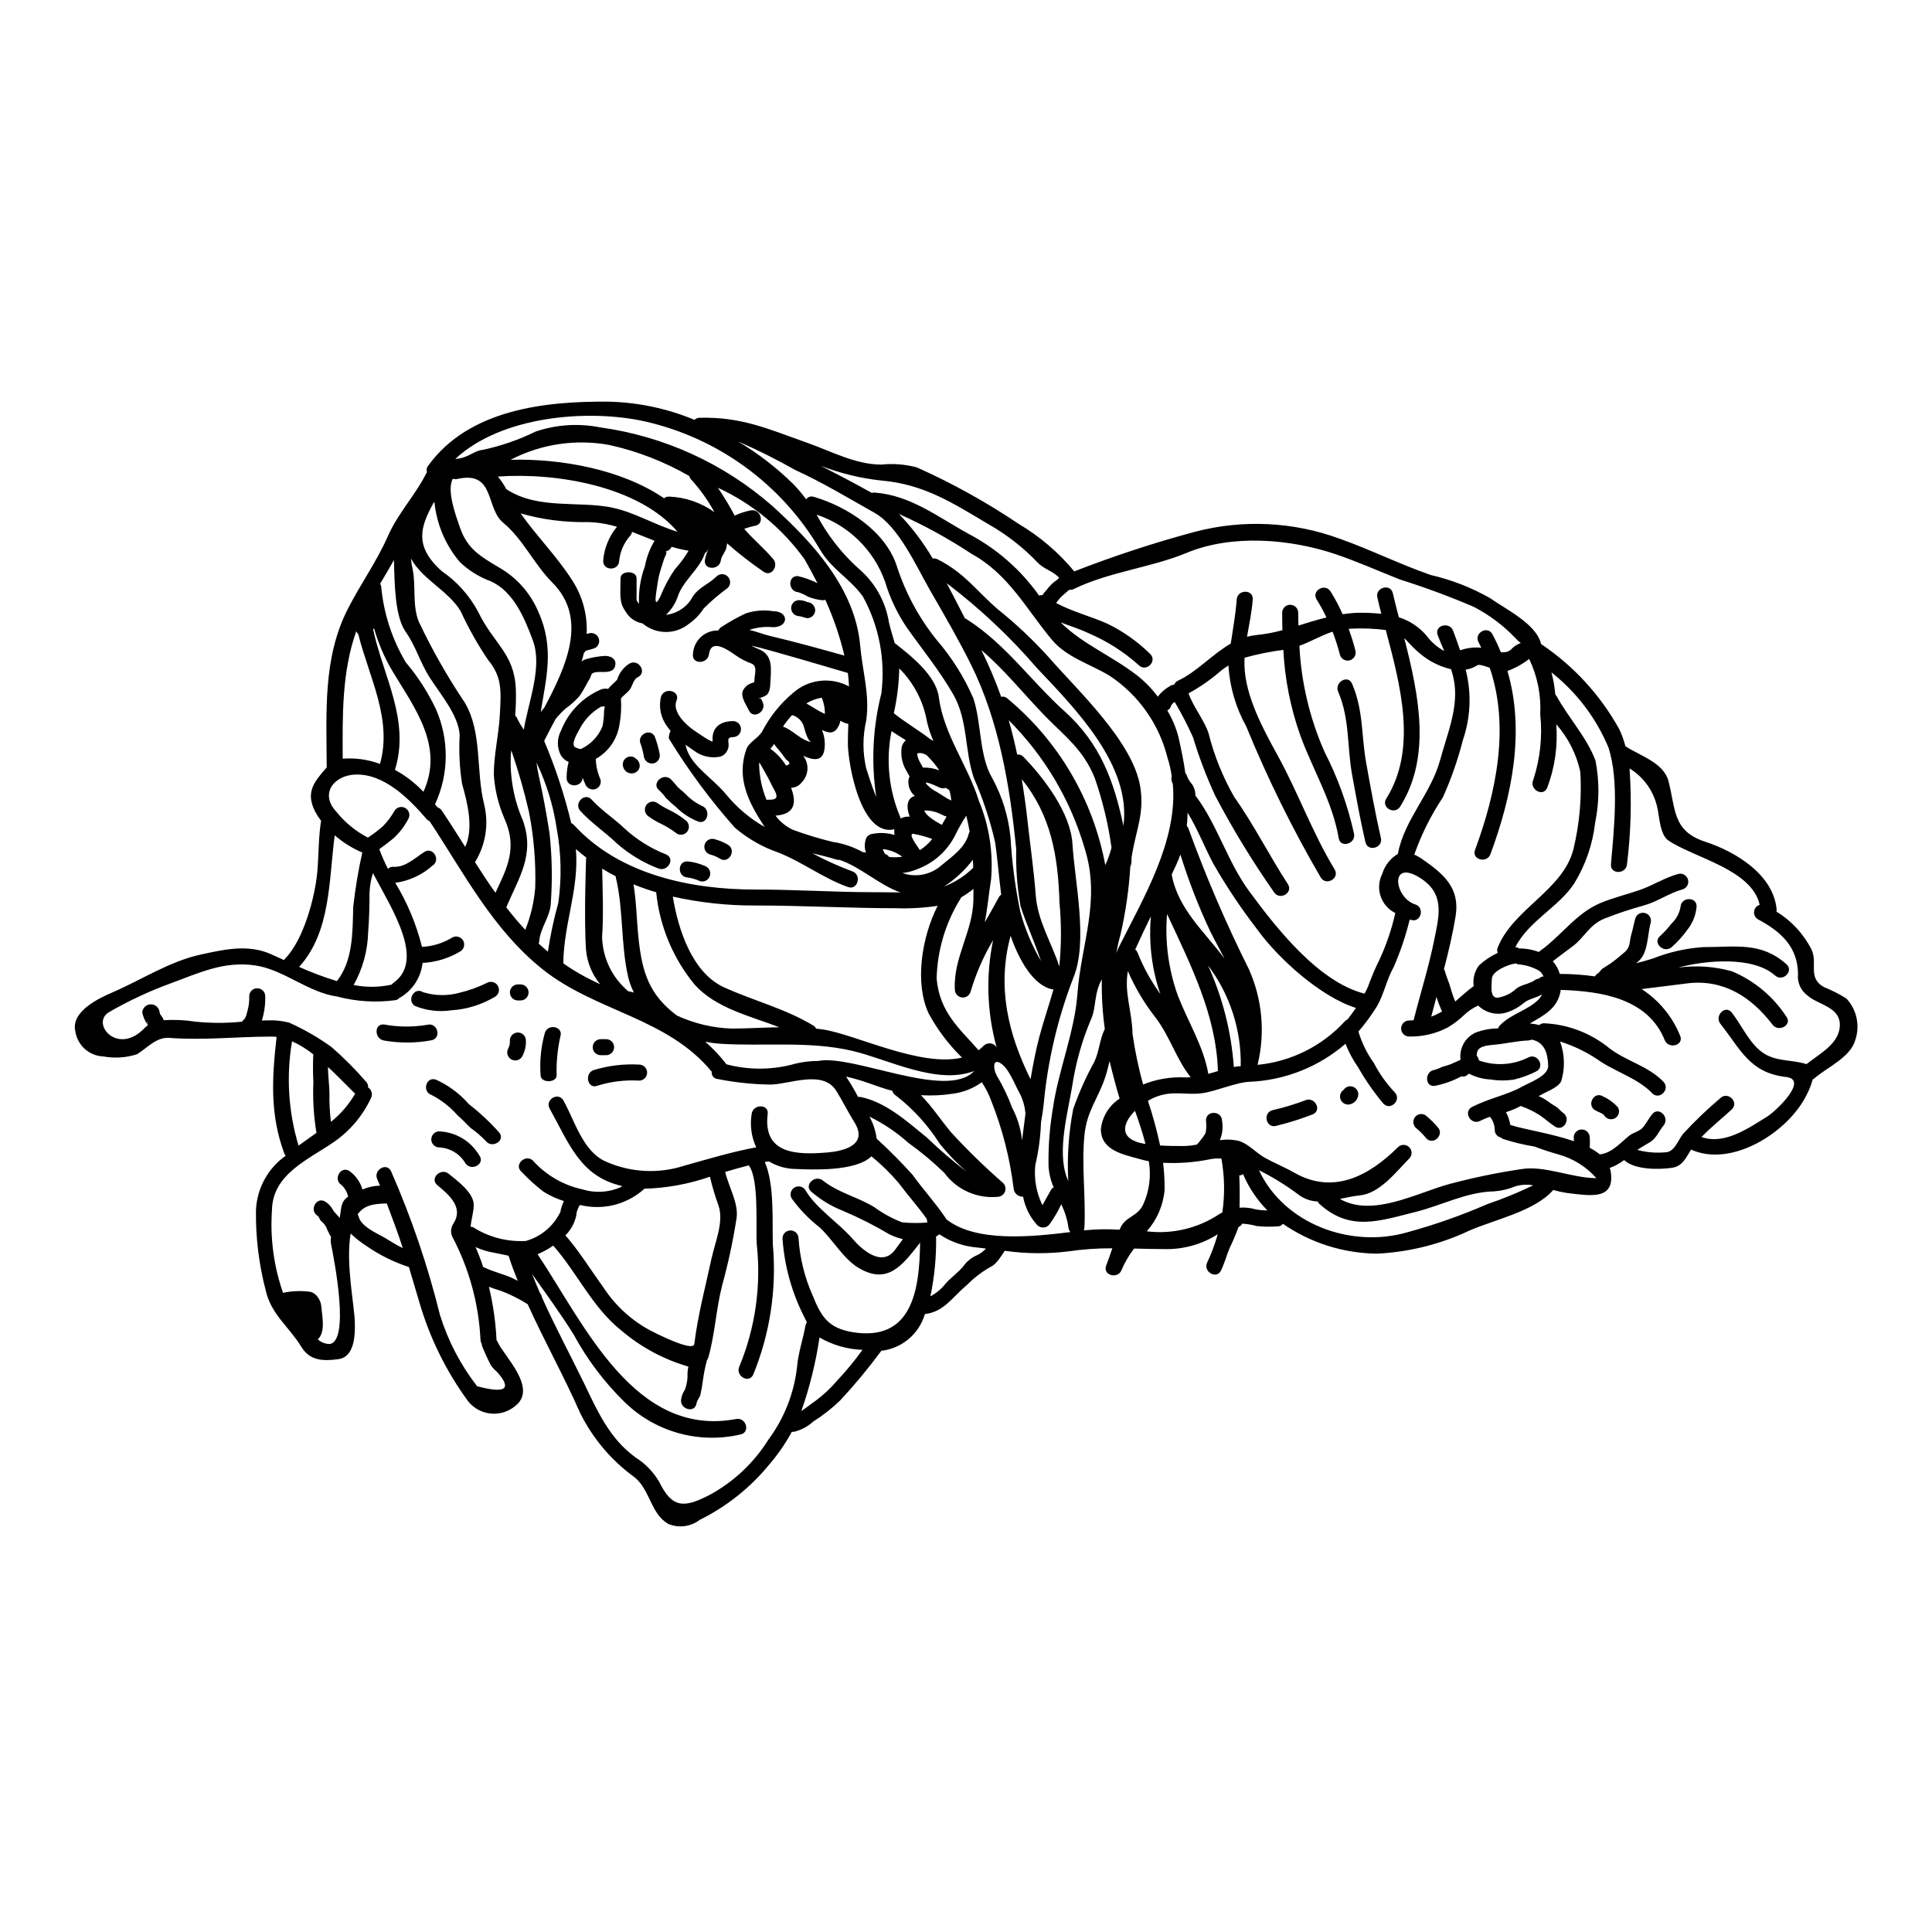 <?xml version="1.0" encoding="UTF-8"?>
<!-- Uploaded to: SVG Repo, www.svgrepo.com, Generator: SVG Repo Mixer Tools -->
<svg fill="#000000" width="800px" height="800px" version="1.1" viewBox="144 144 512 512" xmlns="http://www.w3.org/2000/svg">
 <g>
  <path d="m633.3 408.6c2.762 2.957 3.668 7.195 2.363 11.023-1.25 4.613-7.648 7.332-10.816 10.137v-0.004c-0.141 0.121-0.297 0.223-0.465 0.301-0.398 1.469-0.961 2.887-1.68 4.227-4.758 9.629-19.68 19.285-30.555 14.367-1.34 2.125-2.254 4.422-5.016 4.82-3.125 0.469-9.84 0.68-12.711-2.039-1.172 0.883-2.469 1.594-3.844 2.102 0.125 0.281 0.219 0.574 0.273 0.875 1.23 7.797-5.461 6.461-11.602 5.738-1.227-0.188-2.441-0.449-3.633-0.785-4.844 5.609-15.617 7.871-22.203 10.754v-0.004c-7.672 3.625-15.984 5.703-24.457 6.117-8.938-0.082-17.641-2.844-24.992-7.922-0.262 0.418-0.719 0.672-1.211 0.676-1.898 0.152-3.805 0.133-5.695-0.062-1.262-0.355-2.559-0.57-3.867-0.637-0.207 0.406-0.555 0.723-0.98 0.895-0.656 1.855-1.422 3.672-2.293 5.438-0.852 2.019-1.383 4.102-2.34 6.078-1.18 2.465-4.844 0.301-3.652-2.144 1.141-2.402 2.07-4.898 2.785-7.461-3.992 2.539-8.617 3.902-13.348 3.938-3.016 0-5.949-0.086-8.816-0.148-1.344 1.738-2.457 3.644-3.316 5.672-0.957 2.531-5.059 1.426-4.082-1.145 0.574-1.531 1.105-3.062 1.637-4.59l0.004-0.004c-3.941-0.027-7.875 0.25-11.773 0.828-5.566 0.676-11.195 0.621-16.742-0.168-0.957 1.426-2.25 3.59-3.656 4.207h-0.004c-2.356 1.312-4.508 2.961-6.394 4.887-3.973 3.289-5.973 7.055-11.113 7.672h0.004c-1.543 5.273-6.094 9.109-11.551 9.734-3.375 4.578-7.008 8.961-10.879 13.129-2.191 2.125-4.598 4.012-7.184 5.633-1.434 1.32-3.18 2.25-5.078 2.699-0.188 0.031-0.383 0.031-0.574 0-1.758 3.238-3.871 6.273-6.297 9.051-4.977 5.981-11.152 10.852-18.125 14.301-2.398 1.832-5.598 2.231-8.371 1.043-4.594-2.68-4.781-8.988-8.84-12.305-6.129-4.426-11.09-10.273-14.453-17.043-4.375-9.945-9.539-19.145-13.918-28.855-2.238-1.41-4.613-2.598-7.086-3.543-1.105-0.32-2.144-0.676-3.188-1.082 1.109 4.621 1.785 9.34 2.019 14.086v0.07c0.109 0.125 0.203 0.27 0.273 0.422 1.426 3.504 10.754 12.203 4.762 16.957h0.004c-1.801 1.539-4.141 2.285-6.496 2.074-2.356-0.211-4.527-1.367-6.023-3.199-5.848-7.957-10.242-16.887-12.988-26.371-0.934-3.082-1.828-6.184-2.754-9.266-4.066-1.324-7.91-3.246-11.414-5.695-1.441-0.93-2.785-1.996-4.016-3.188-1.383 7.926 1.039 19.23 1.105 23.59 0.062 3.227 0 9.137-4.402 9.711-3.938 0.531-7.504 0.469-9.773-3.269-3.273-5.356-8.035-8.566-9.477-15.066v-0.004c-1.789-6.894-2.648-14-2.551-21.121 0.238-5.777 3.148-11.121 7.875-14.453-0.141-0.168-0.254-0.352-0.344-0.551-3.91-10.473-3.269-20.207-2.062-30.938-0.473-0.062-0.945-0.09-1.422-0.086-9.117 0-17.875 1.039-27.051 0.34-3.379-0.25-5.758 2.613-8.496 4.328h-0.004c-2.879 0.934-5.945 1.137-8.926 0.594-3.723-0.137-6.832-2.887-7.422-6.566-1.316-5.375 6.297-8.902 9.926-10.457 7.648-3.312 15-8.16 23.223-9.965 6.269-1.359 12.645-2.848 18.766-0.082l3.379 1.531c0.086-0.105 0.125-0.254 0.254-0.363 4.91-4.91 8.012-16.426 8.586-23.289 0.363-4.402 0.277-8.902 0.977-13.262-0.574-0.742-1.09-1.531-1.531-2.359-2.695-5.207-0.32-7.969 3.019-11.773-0.043-14.598-1.062-28.984 5.609-42.031 3.25-6.394 7.652-12.559 10.539-19.125 2.754-6.297 7.332-10.941 10.348-17v-0.004c0.023-0.031 0.051-0.059 0.086-0.082-0.211-0.57-0.105-1.207 0.277-1.68 10.773-14.957 30.961-17.168 47.812-17.02h-0.004c7.836 0.176 15.566 1.809 22.801 4.82 0.359-0.344 0.84-0.543 1.34-0.551 11.199-0.277 18.125 2.953 28.691 6.691 6.266 2.211 12.664 5.715 19.484 5.715h-0.004c3.156-0.328 6.348-0.074 9.414 0.746 9.426 4.211 18.473 9.23 27.031 15.004 5.582 3.305 10.551 7.555 14.684 12.555 10.469-4.078 21.152-7.582 32-10.496 12.68-3.328 26.074-2.68 38.375 1.848 8.16 2.891 15.938 6.777 24.098 9.605 5.504 1.27 10.793 3.328 15.703 6.121 4.039 2.871 12.387 6.883 13.535 12.18l0.004-0.004c8.598 5.769 15.703 13.508 20.719 22.566 0.688 1.449 1.234 2.957 1.629 4.512 0.027 0.016 0.055 0.031 0.086 0.043 3.695 2.465 10.07 4.309 11.328 9.199 1.969 7.609 1.062 13.242 9.773 16.086 8.078 2.633 18.082 8.734 18.895 17.977h-0.004c-0.004 0.172-0.027 0.344-0.062 0.512 3.992 2.438 7.223 5.938 9.328 10.113 1.676 3.465-1.18 7.543 3.356 9.941h0.004c2.031 0.82 3.988 1.816 5.844 2.981zm-10.527 17.379c3.695-2.91 8.984-5.59 8.797-10.629-0.191-4.613-5.902-5.117-8.547-7.527v0.004c-1.82-1.32-2.789-3.523-2.527-5.758-0.105-7.223-4.59-11.219-10.629-14.449h0.004c-0.723-0.426-1.121-1.234-1.02-2.066 0.098-0.832 0.684-1.523 1.484-1.762-2.082-9.41-17.293-12.406-24.203-17.062-2.231-1.527-2.363-6.246-2.91-8.629v0.004c-0.91-4.356-3.578-8.141-7.375-10.457 0.598 8.469 0.371 16.973-0.68 25.395-0.23 2.695-4.484 2.719-4.246 0 0.789-9.203 2.231-22.043-0.66-30.961l-0.004 0.004c-3.262-7.809-8.461-14.656-15.105-19.895 0.508 1.922 0.852 3.887 1.02 5.867 0.109 0.105 0.211 0.219 0.301 0.34 3.184 5.844 8.012 10.941 10.348 17.148 1.062 5.441 1.035 11.039-0.09 16.469-0.645 5.688-2.523 11.16-5.508 16.043-4.121 6.352-12.129 9.984-15.637 16.957h-0.004c0.359 0.016 0.707 0.133 1 0.34 1.785-0.016 3.559 0.301 5.227 0.934 0.102-0.113 0.215-0.215 0.34-0.297 5.633-4.016 9.566-10.008 16-12.688 3.426-1.422 6.844-2.231 10.328-3.422 3.57-1.23 6.672-3.293 10.309-4.289 1.117-0.273 2.25 0.395 2.555 1.504s-0.328 2.258-1.43 2.594c-3.633 1-6.691 3.293-10.309 4.273v0.004c-3.5 0.953-6.949 2.102-10.324 3.438-4.168 1.637-5.418 5.164-8.715 7.523-1.719 1.23-3.379 2.551-5.059 3.824h0.004c0.859 0.957 1.492 2.102 1.848 3.34 3.113 0.008 6.227 0.227 9.309 0.656 0.18-0.301 0.426-0.559 0.723-0.746 0.594-0.363 0.832-1.039 1.426-1.402 0.699-0.449 1.445-0.875 2.125-1.363 1.207-0.871 2.465-1.914 3.59-2.891 1.699-1.488 1.211-2.848 1.805-4.758 0.426-1.406 0.637-2.824 1.062-4.25v0.004c0.352-1.074 1.484-1.68 2.574-1.379 1.09 0.301 1.75 1.402 1.504 2.504-0.934 3.188-0.594 7.945-3.269 10.285l-0.574 0.512c1.469-0.395 2.957-0.789 4.422-1.254h-0.004c4.258-1.695 8.754-2.711 13.324-3.016 8.758 0 15.301-1.449 22.043 4.523 2.059 1.805-0.957 4.805-2.996 3-5.867-5.207-18.5-4.059-25.695-2.082v-0.004c4.777-0.66 9.637-0.324 14.281 0.977 5.883 2.473 10.891 6.644 14.383 11.988 1.68 2.188-2.019 4.289-3.652 2.144-5.609-7.328-12.961-12.109-22.57-10.941-4.035 0.488-8.074 1.039-12.129 1.508v-0.004c4.609 2.984 8.184 7.32 10.234 12.41 1.02 2.527-3.082 3.633-4.102 1.125-4.484-11.113-16.875-12.961-27.551-13.305-0.68 4.867-4.445 6.738-8.184 8.883v0.004c0.84 0.07 1.672 0.215 2.488 0.426 0.359-0.324 0.832-0.492 1.316-0.469 6.359 0.289 12.449 2.641 17.359 6.691 4.527 3.398 10.266 4.672 14.238 8.816 1.895 1.969-1.102 4.996-2.996 3.019-3.484-3.656-9.117-5.512-13.383-8.184-3.359-2.41-7.078-4.269-11.023-5.512 1.242 3.367 1.352 7.043 0.32 10.48-0.719 1.574-3.188 2.488-4.57 3.231-0.465 0.25-0.934 0.508-1.422 0.762 0.938 0.395 1.82 0.902 2.633 1.508 0.637 0.512 1.363 0.895 2.039 1.34s1.129 1.129 1.762 1.555c2.297 1.484 0.172 5.16-2.121 3.652-1.363-0.871-2.574-1.996-3.891-2.91h0.004c-1.625-1.039-3.367-1.891-5.188-2.531-1.242 0.68-2.551 1.227-3.906 1.637 0.578 1.051 0.965 2.195 1.145 3.379 3.633 1.211 10.836 2.231 16.875 4.328l-0.062-1.086h-0.004c0.051-1.137 0.988-2.031 2.125-2.031s2.074 0.895 2.125 2.031c0.074 0.941 0.074 1.887 0 2.828 0.945 0.492 1.84 1.078 2.676 1.742 3.188-0.32 5.512-3.148 7.871-5.016 1.043-0.789 2.719-1.125 3.543-2.125 0.934-1.105 1.551-2.422 2.484-3.543 1.742-2.106 4.723 0.914 2.996 3.016-1.25 1.488-1.848 3.356-3.59 4.422-1.145 0.723-2.273 1.297-3.356 2.062h-0.004c2.394 0.645 4.883 0.859 7.352 0.637 2.465 0.043 3.422-3.25 4.723-4.844 3.109-3.391 6.43-6.574 9.945-9.543 2-1.871 4.996 1.125 2.996 3.016-2.484 2.316-5.512 4.699-8.012 7.312 6.102 2.188 12.594-2.445 17.445-5.441 2.231-1.383 11.07-9.758 4.996-10.457-9.668-1.125-11.941-7.141-17.426-14.086-1.676-2.125 1.301-5.164 2.996-2.996 2.754 3.484 4.887 8.691 8.777 10.984 3.402 2.019 7.184 1.488 10.836 2.633l-0.004 0.004c0.078 0 0.156 0.008 0.23 0.02zm-61.797-56.945c1.617-6.695 2.231-13.594 1.828-20.469-1.012-4.684-3.207-9.031-6.379-12.621 0.449 5.734-0.375 11.496-2.418 16.871-1.125 2.508-4.781 0.34-3.676-2.144 1.836-5.59 2.465-11.508 1.848-17.359 0.262-5.066-0.746-10.113-2.93-14.688-1.746 1.355-3.688 2.43-5.762 3.188 4.695 15.938 1.207 33.148-4.508 48.555-0.938 2.551-5.035 1.445-4.082-1.125 5.59-15.129 9.266-32.617 3.891-48.277-1.465-0.508-2.801-0.957-3.25-0.68v-0.004c-0.945 0.613-2.008 1.016-3.121 1.184 1.582 6.141 1.328 12.609-0.723 18.613-1.332 5.215-3.109 10.305-5.312 15.215-3.152 4.727-5.703 9.832-7.586 15.191 0.754 0.332 1.473 0.734 2.144 1.211 5.719 3.977 10.031 7.652 8.801 15.172-0.789 4.723-1.875 9.371-3.082 13.961 0.129 0.199 0.227 0.414 0.293 0.637 0.363 1.465 1.043 2.824 1.445 4.293v0.004c0.336 1.242 0.758 2.465 1.258 3.652 1.574-1.359 3.188-2.871 4.887-4.078-0.285-1.953 0.227-3.938 1.422-5.512 1.473-1.348 3.141-2.465 4.949-3.312-0.191-0.449-0.191-0.957 0-1.406 4.117-10.305 17.336-15.211 20.062-26.07zm6.078 87.188v-0.004c-2.68-3.043-6.199-5.234-10.117-6.297-2.106-0.594-4.164-1.273-6.227-2.062-2.812-0.457-5.59-1.125-8.309-1.996-0.262-0.098-0.5-0.25-0.699-0.441-0.93-0.191-1.594-1.02-1.574-1.969-0.023-1.281-0.473-2.512-1.277-3.508-0.895 0.312-1.766 0.68-2.613 1.105-2.426 1.25-4.57-2.426-2.148-3.676 4.484-2.316 9.414-3.231 13.109-5.312 2.082-1.18 7.184-2.91 7.086-5.652-0.105-3.379-1.039-6.269-4.398-6.902l0.004-0.004c-0.281 0.137-0.586 0.215-0.895 0.234-2.934 0.105-5.863 0.828-8.797 1.105-1.18 0.125-4.356 0.211-4.723 1.934-0.078 0.32-0.129 0.645-0.148 0.977 0.301 0.324 0.496 0.738 0.551 1.18 0.184 0.148 0.402 0.25 0.637 0.293 4.125 1.305 8.598 0.953 12.473-0.973 2.426-1.297 4.57 2.363 2.148 3.676-1.852 0.938-3.805 1.66-5.824 2.144-2.086 0.34-4.211 0.34-6.297 0-2.004-0.094-3.961-0.625-5.734-1.551-0.184 0.172-0.375 0.336-0.574 0.488-0.414 0.273-0.926 0.359-1.402 0.23-2.227 1.188-4.613 2.043-7.086 2.531-2.719 0.32-2.695-3.938 0-4.25 0.715-0.223 1.414-0.5 2.086-0.832 0.723-0.172 1.43-0.391 2.121-0.656 0.918-0.395 1.785-0.789 2.656-1.18h-0.02c-0.402-3 1.195-5.91 3.938-7.184 1.91-0.738 3.941-1.121 5.992-1.125 0.102-0.297 0.27-0.566 0.484-0.789 2.914-3.082 7.438-3.977 10.309-6.926 0.344-0.387 0.637-0.816 0.871-1.277v-0.043c-1.469 0.938-3.488 1.18-4.762 2.231-1.266 1.082-2.723 1.914-4.289 2.465-2.742 0.984-5.805 0.309-7.875-1.738-0.062 0.051-0.137 0.09-0.211 0.125-1.254 0.57-2.402 1.344-3.398 2.297-1.336 1.281-2.812 2.414-4.398 3.375-3.172 1.66-6.707 2.492-10.285 2.426-1.176 0-2.125-0.953-2.125-2.125 0-1.176 0.949-2.125 2.125-2.125l1.18-0.062c1.805-7.16 4.062-14.219 5.512-21.508 1.297-6.394 2.805-12.129-3.891-16.277-8.117-5.035-6.715 5.375-1.18 7.086 2.613 0.832 1.488 4.934-1.125 4.102-0.129-0.043-0.234-0.082-0.344-0.105-1.047 4.312-2.469 8.527-4.246 12.594-1.832 3.231-2.551 7.059-4.356 10.285-1.488 2.398-3.156 4.68-4.996 6.82 0.906 3 2.297 5.828 4.121 8.371 1.465 2.824 3.32 5.43 5.512 7.734 1.891 1.969-1.105 4.977-3 3-2.527-3.004-4.773-6.234-6.715-9.645-1.355-1.938-2.477-4.027-3.336-6.227-7.059 6.102-15.965 9.648-25.289 10.07-3.543 0.082-8.965 2.508-12.617 3.016-4.207 0.598-7.633-0.719-11.965 0.852v-0.004c-0.867 0.312-1.699 0.711-2.488 1.184 1.293 3.883 2.371 7.832 3.231 11.836 2.019 0.125 4.039 0.148 6.141 0.148 1.215-0.016 2.426-0.148 3.613-0.395 0.375-0.398 0.723-0.824 1.043-1.27 0.504-0.566 0.93-1.199 1.273-1.875 0.188-1.051 0.219-2.125 0.086-3.184-0.086-2.754 4.164-2.754 4.25 0 0.312 1.746 0.113 3.547-0.574 5.184 1.676-0.27 3.387-0.203 5.039 0.191 2.422 0.676 4.59 3.184 6.883 4.461 2.527 1.406 5.289 2.508 7.777 3.938 10.199 5.844 19.633 1.086 27.551-6.797v-0.004c0.84-0.766 2.129-0.738 2.934 0.066 0.801 0.801 0.832 2.094 0.066 2.93-3.488 3.508-7.82 9.309-13.18 9.84-1.695 0.168-3.484 0.57-5.266 0.934 8.66 4.934 20.207-1.531 28.961-3.938 6.348-1.695 12.789-3.031 19.289-3.992 6.168-0.938 13.32 2.418 19.715 2.418zm-14.387-53.398v-0.004c0.129-0.031 0.262-0.055 0.395-0.062-0.258-0.594-0.664-1.113-1.18-1.508-1.652-0.938-3.488-1.508-5.379-1.68-0.285 0-0.562-0.098-0.785-0.277-0.09 0.039-0.18 0.07-0.277 0.082-1.574 0.148-6.055 1.969-6.078 3.996 0 1.469-0.719 5.117 1.531 5.039 1.902-0.309 3.664-1.18 5.059-2.508 1.445-1.02 3.269-1.105 4.781-2.144 0.309-0.23 0.676-0.367 1.059-0.395 0.238-0.254 0.535-0.441 0.867-0.543zm-2.363 55.312 0.004-0.004c-1.551-0.289-3.144-0.207-4.656 0.234-1.812 0.758-3.738 1.215-5.695 1.359-7.223 0.125-13.832 3.695-20.695 5.418-9.668 2.402-17.426 5.332-25.609-2.106v0.004c-0.199-0.176-0.359-0.395-0.465-0.641-1.785-0.062-3.512-0.66-4.953-1.719-3.324-2.508-6.875-4.703-10.602-6.566 6.652 14.281 24.457 20.82 39.418 16.426 7.211-1.973 14.27-4.457 21.121-7.438 4.144-1.406 8.195-3.066 12.133-4.973zm-3.273-143.73v-0.004c-0.488-0.336-0.93-0.734-1.316-1.18-3.227-3.414-7.004-6.262-11.176-8.418-6.414-2.742-12.957-5.164-19.613-7.254-5.672-2.254-11.199-4.723-17-6.691-12.066-4.059-27.391-5.332-39.395-0.363-9.605 3.977-20.656 5.039-29.984 9.609-0.363 0.188-0.777 0.254-1.18 0.191-0.551 0.488-1.145 0.938-1.699 1.469l-0.004-0.004c-0.668 0.613-1.266 1.297-1.781 2.039 4.328 2.312 9.137 3.508 13.641 5.512 4.172 2.035 7.981 4.734 11.285 7.992 1.969 1.891-1.023 4.91-3 2.996v-0.004c-3.961-3.555-8.484-6.434-13.383-8.52-2.527-1.18-4.996-1.914-7.371-2.852 5.973 5.867 12.988 8.5 20.293 14.066v0.004c2.066 1.629 3.906 3.523 5.481 5.629 0.863-1.145 1.957-2.102 3.211-2.805 0.328-0.23 0.723-0.352 1.125-0.34 0.168-0.484 0.531-0.879 1-1.082 4.949-2.293 9.094-7.016 14-9.84 0.574-3.891 1.301-7.754 1.574-11.688 0.211-2.719 4.465-2.754 4.25 0-0.234 3.312-0.957 6.586-1.512 9.879l0.004 0.004c0.73-0.199 1.477-0.34 2.231-0.426 2.414-0.234 4.801-0.676 7.141-1.316-0.043-1.512-0.062-3.039-0.062-4.613 0-1.172 0.949-2.125 2.125-2.125 1.172 0 2.125 0.953 2.125 2.125 0 1.148 0.039 2.25 0.062 3.379 2.465-0.762 4.91-1.527 7.414-2.144h0.004c-0.77-1.637-1.637-3.227-2.594-4.758-1.465-2.316 2.211-4.445 3.676-2.144v-0.004c1.215 1.938 2.289 3.961 3.211 6.055 1.496-0.242 3.008-0.371 4.523-0.395 1.914-0.016 3.832 0.078 5.738 0.277-0.395-1.465-0.742-2.91-1.062-4.328-0.613-2.656 3.488-3.801 4.102-1.125 0.469 2.062 1.02 4.207 1.594 6.375 2.871 0.902 5.43 2.606 7.371 4.906 1.234 1.672 2.824 3.051 4.656 4.035-0.617-1.406-1.211-2.824-1.742-4.231-0.957-2.57 3.148-3.676 4.102-1.125 0.66 1.785 1.301 3.488 1.852 5.164h-0.004c1.508-0.535 3.098-0.785 4.695-0.746 0.309 0.008 0.613 0.047 0.914 0.105-0.23-0.488-0.445-0.996-0.719-1.488-1.32-2.402 2.363-4.547 3.676-2.125 0.82 1.535 1.559 3.109 2.207 4.727 0.902 0.188 1.844-0.016 2.594-0.551 0.73-0.844 1.668-1.48 2.719-1.855zm-21.355 30.938c1.68-6.297 4.613-13.109 3.824-19.801v-0.008c-0.18-1.422-0.5-2.824-0.957-4.188-3.074-0.715-5.934-2.168-8.328-4.227-2.125-1.762-3.039-3.059-4.082-4.016 3.848 14.957 7.269 31.363-1.082 44.664-1.465 2.312-5.141 0.188-3.676-2.125 8.266-13.176 3.781-29.984-0.125-44.664-0.066-0.004-0.133-0.02-0.191-0.043-2.996-0.367-6.016-0.48-9.031-0.336-0.207 0.008-0.414 0.027-0.617 0.062 0.68 1.914 1.32 3.844 1.805 5.82 0.246 1.105-0.422 2.211-1.516 2.508-1.09 0.301-2.227-0.309-2.586-1.383-0.535-2.102-1.191-4.176-1.965-6.203-3.082 0.996-5.715 2.633-8.797 3.738 0.48 9.707 2.742 19.246 6.672 28.137 3.527 6.871 6.156 14.172 7.82 21.715 0.449 2.68-3.633 3.824-4.078 1.125-1.637-9.711-6.887-18.145-10.203-27.305-2.574-7.273-4.078-14.883-4.465-22.59-3.473 0.445-6.91 1.141-10.281 2.082-0.02 0.723-0.039 1.426-0.02 2.125 0.23 8.012 4.863 16.637 8.66 23.527 5.512 9.965 9.309 20.695 15.234 30.449 1.426 2.34-2.25 4.484-3.676 2.144-7.508-12.867-14.102-26.242-19.742-40.031-2.758-4.941-4.371-10.438-4.723-16.086 0-0.031 0.008-0.059 0.023-0.086-0.684 0.418-1.34 0.879-1.969 1.379-2.644 2.316-5.539 4.332-8.625 6.016 1.18 3.488 4.102 6.996 5.289 10.539 1.488 5.957 3.801 11.68 6.863 17 5.227 7.371 9.242 15.469 14.168 23.016 1.488 2.312-2.188 4.441-3.676 2.144h0.004c-5.715-8.164-10.91-16.68-15.555-25.5-2.328-5.031-4.301-10.223-5.906-15.535-1.441-3.207-3.059-6.336-4.844-9.371-0.438 0.215-0.781 0.578-0.977 1.023-0.156 0.527-0.516 0.969-1 1.234 1.289 2.137 2.269 4.445 2.914 6.859 0.762 3.316 1.422 6.527 1.871 9.734h-0.004c0.23 0.242 0.391 0.543 0.469 0.867 0.305 0.758 0.742 1.449 1.297 2.043 0.555 0.828 0.867 1.789 0.91 2.785 0 0.086-0.043 0.148-0.043 0.23l0.105 0.105c5.738 7.609 8.414 17.426 14.168 25.246 6.906 9.391 18.254 24.055 30.578 27.16h0.004c0.336-0.594 0.641-1.203 0.914-1.832 0.895-2.519 1.945-4.981 3.148-7.371 1.781-3.898 3.152-7.973 4.098-12.156-1.855-0.91-3.262-2.531-3.91-4.492-0.645-1.965-0.477-4.106 0.469-5.941 0.664-2.199 2.137-4.066 4.121-5.227 1.648-9.094 8.812-15.965 11.215-24.969zm0.492 66.703v-0.004c-0.594-1.242-1.09-2.527-1.488-3.848-0.469 1.719-0.938 3.465-1.383 5.227v0.004c0.996-0.375 1.953-0.836 2.867-1.383zm-25.031 2.082c0.762-1 1.508-1.996 2.207-3.016-9.445-2.957-20.676-13.199-26.117-20.742v-0.004c-4.262-5.516-8.145-11.316-11.621-17.359-2.293-4.269-4.269-9.414-6.883-13.641 0 1.145-0.086 2.312-0.211 3.484h-0.004c0.191 0.211 0.344 0.457 0.445 0.723 4.625 12.742 9.98 25.207 16.043 37.332 3.531 7.949 4.332 16.84 2.273 25.289 8.852-0.855 17.074-4.949 23.094-11.496 0.215-0.246 0.484-0.445 0.785-0.574zm-24.551 50.312c1.074 0.238 2.176 0.344 3.273 0.32-2.731-2.769-4.914-6.027-6.438-9.605-0.289 0.223-0.641 0.344-1 0.344 0.148 2.848 0.129 5.691 0.086 8.543 1.371-0.102 2.75 0.035 4.078 0.398zm-5.609-37.676c0.605-0.109 1.215-0.184 1.828-0.23 0.18-9.613-2.871-19.012-8.66-26.691 3.852 8.5 6.168 17.617 6.832 26.922zm-3.059 38.613c0.711-4.762 0.629-9.605-0.234-14.344-0.93-0.074-1.867-0.031-2.785 0.137-4.16 0.863-8.418 1.191-12.664 0.977 0.285 2.402 0.418 4.824 0.395 7.246-0.371 4.051-2.027 7.875-4.727 10.922 6.758 0.824 13.59-0.801 19.25-4.582 0.23-0.164 0.492-0.281 0.766-0.355zm0.613-67.305c-1.297-2.465-2.633-4.91-3.891-7.438l0.004-0.004c-3.07-6.531-5.684-13.27-7.82-20.164-0.656 1.781-1.465 3.543-2.312 5.289 1.652 9.148 8.707 15.164 14.02 22.305zm-4.328 30.512c0.875-0.23 1.699-0.488 2.551-0.742-0.395-14.789-7.289-28.305-13.473-41.629-0.605 7.34 0.375 14.719 2.867 21.648 2.695 6.961 6.793 13.395 8.07 20.711zm-6.078 0.957c0.469 0 0.938-0.039 1.406-0.082-3.805-4.723-5.59-11.07-9.445-15.98-2.894-3.727-5.309-7.801-7.188-12.125-1.02 5.777 1.105 10.473 1.23 16.613 0.648 4.535 1.586 9.02 2.805 13.43 3.559-1.426 7.379-2.066 11.207-1.875zm-17.641-34.5c6.414-12.836 15.68-28.219 14.324-43.297-0.133-0.273-0.238-0.559-0.32-0.848-0.094-0.383-0.082-0.777 0.039-1.152-0.223-1.641-0.594-3.262-1.102-4.84-2.195-8.918-7.652-16.691-15.301-21.781-5.117-3.125-11.371-4.844-15.324-9.539-6.883-8.227-11.473-17.406-21.355-22.828v-0.004c-6.106-4.027-12.527-7.555-19.207-10.539 3.438 3.57 6.438 7.535 8.949 11.809 0.426-0.082 0.867-0.016 1.25 0.188 7.203 3.594 10.266 8.352 16.109 13.348 4.758 3.82 9.203 8.016 13.301 12.535 7.652 8.816 22.461 22.434 24.352 34.531 1.043 6.758-0.957 10.898-2.125 17.426-0.082 0.426-0.148 0.852-0.211 1.273 0.047 0.641 0 1.289-0.152 1.914-0.043 0.164-0.102 0.328-0.168 0.488-0.371 6.039-1.238 12.035-2.59 17.93-0.461 1.629-0.832 3.281-1.105 4.953 0.188-0.523 0.383-1.035 0.637-1.566zm11.07 12.438c-0.211-0.551-0.426-1.125-0.598-1.676-1.852-6.137-2.519-12.57-1.969-18.957-1.422 2.914-2.824 5.844-4.141 8.797 0.297 0.219 0.52 0.523 0.641 0.875 1.555 3.894 3.594 7.578 6.066 10.961zm-4.633 55.816c1.66-3.613 2.191-7.641 1.527-11.559-0.809-0.148-1.613-0.336-2.402-0.566-4.269-1.211-10.305-2.254-10.305-7.926v-0.004c0.355-3.309 2.18-6.281 4.969-8.094-1-3.359-1.887-6.676-2.656-9.945-0.395 1.594-0.762 3.106-1.102 4.102-1.871 5.801-4.934 9.008-5.57 15.578-0.789 8.18 0.395 16.32 0 24.434-0.008 0.262-0.062 0.523-0.168 0.766l0.531-0.066c2.981-0.285 5.981-0.328 8.965-0.125 0.086-0.168 0.148-0.363 0.234-0.551 1.43-3.004 4.426-2.898 5.977-6.043zm0.277-16.191c0.105 0 0.23 0 0.363 0.043-0.742-2.957-1.762-5.902-2.754-8.715h-0.086c-3.324 3.336-4.262 7.481 2.477 8.672zm-5.484-84.254c2.168-15.895-12.559-30.875-22.883-41.777-7.168-8.332-15.199-15.883-23.953-22.527 1.699 3.168 3.293 6.332 4.844 9.332 0.184 0.059 0.355 0.145 0.512 0.254 10.367 6.633 16.977 16.363 25.922 24.402 9.484 8.535 13.098 18.629 15.559 30.316zm-4.801 10.41c0.695-1.488 1.246-3.039 1.652-4.629-0.875-6.297-2.371-12.496-4.461-18.5-3.082-7.609-7.945-11.02-13.305-16.531-5.715-5.93-10.578-12.07-16.723-17.32v0.004c1.988 4.019 3.742 8.156 5.25 12.387 0.543-0.152 1.129-0.016 1.551 0.359 13.594 11.234 22.812 26.891 26.035 44.23zm-0.129 43.434c-0.598-4.305-0.863-8.645-0.789-12.988v-0.148c-2.125 3.719-1.445 7.414-2.824 10.477-2.398 5.637-4.074 11.555-4.996 17.613-1.18 7.227-4.059 17.32-1.469 24.352 0.129 0.344 0.254 0.66 0.395 1-0.34-6.383 0.094-12.785 1.297-19.062 1.512-4.328 3.387-8.523 5.606-12.535 1.379-2.965 1.359-5.859 2.781-8.707zm-7.269-9.156c0.977-13.453 6.266-24.797 1.969-38.594v0.004c-3.734-12.883-10.672-24.609-20.164-34.082 0.871 2.996 1.594 6.035 2.25 9.117v-0.004c0.617-0.098 1.242 0.129 1.656 0.594 5.484 5.652 12.516 14.898 12.988 23.121 0.617 10.027 4.207 25.902 0.234 35.426h0.004c-4.172 10.785-6.82 22.098-7.875 33.617-0.148 1.383-0.395 2.977-0.699 4.652-0.125 3.832-0.629 7.641-1.512 11.371-0.379 3.648 0.277 7.332 1.895 10.625 0.762-1.359 1.531-2.801 2.25-4.016v0.004c0.168-0.309 0.418-0.559 0.727-0.727-0.789-1.773-1.25-3.672-1.363-5.609-0.094-5.066 0.285-10.133 1.125-15.129 1.418-10.082 5.754-20.297 6.516-30.371zm-1.852 62.977c-0.277-0.34-0.453-0.746-0.512-1.18-0.301-2.152-0.945-4.238-1.91-6.184-0.832 1.793-1.828 3.508-2.973 5.117-0.34 0.559-0.914 0.93-1.562 1.02-0.648 0.086-1.301-0.125-1.777-0.57-1.957-2.121-3.273-4.754-3.801-7.59-1.242 0.074-2.332-0.824-2.488-2.059-0.973-8-2.977-15.844-5.953-23.332-0.629-1.742-1.473-3.398-2.508-4.934-2.258 1.637-4.887 2.684-7.652 3.039-2.805 0.438-5.648 0.57-8.48 0.395 2.957 2.996 5.312 6.629 8.012 9.859 4.356 4.734 8.969 9.223 13.816 13.449 0.586 0.617 0.75 1.523 0.422 2.309-0.324 0.785-1.082 1.305-1.934 1.324-5.481 0.504-10.824-1.895-14.086-6.328-2.981-2.902-6.176-5.574-9.562-7.992-3.098-2.777-6.566-5.113-10.305-6.938 1 1.809 1.648 3.793 1.914 5.844 3.328 3.023 6.5 6.215 9.5 9.562 2.824 3.938 6.121 7.477 8.816 11.52 0.043 0.074 0.078 0.152 0.105 0.23 7.809 6.273 22.789 4.68 32.902 3.441zm-2.934-70.418h0.004c0.555-5.602 0.57-11.246 0.043-16.852-0.363-12.453-2.273-23.223-9.988-32.746 0.531 3.293 1.02 6.633 1.406 10.098 0.762 6.926 1.762 13.727 2.293 20.719 0.512 6.781 4.231 12.582 6.227 18.785zm-1.18-102v-0.004c0.43-0.266 0.816-0.594 1.145-0.977-1.719-1.852-3.996-2.211-5.758-4.082v0.004c-3.727-3.91-8-7.258-12.688-9.941-9.648-5.719-17.23-10.754-28.688-11.754v0.004c-5.496-0.594-10.891-1.906-16.043-3.91 4.508 2.312 9.008 4.652 13.473 7.16 0 0.02 0.043 0.02 0.062 0.043 0.242-0.082 0.492-0.117 0.746-0.105 9.586 0.742 16.699 6.461 24.883 10.941 7.434 3.906 13.84 9.512 18.699 16.363 0.27-0.113 0.562-0.148 0.852-0.109 0.324-0.484 0.695-0.938 1.105-1.355 0.621-0.855 1.359-1.621 2.188-2.277zm-0.363 108.12h-0.148c-5.246-0.914-9.094-8.078-11.219-14.219-3.656 13.492-0.699 25.883 5.289 38.016 0.637-3.801 1.363-7.586 2.316-11.199 1.125-4.207 2.551-8.391 3.762-12.598zm-8.816-20.719h-0.004c1.242 4.625 3.094 9.062 5.512 13.195-1.656-4.91-3.938-9.922-5.414-14.516-0.898-4.977-1.281-10.031-1.152-15.086-1.656-16.68-4.527-33.977-12.023-49.043-3.336-6.715-7.141-13.238-10.883-19.738-3.59-6.269-8.266-16.812-14.637-20.398-6.949-3.914-13.777-8.055-21.059-11.371v-0.004c-4.898-2.781-9.941-5.301-15.109-7.539 5.324 3.172 10.246 6.973 14.66 11.32 1.211 1.254 2.332 2.59 3.359 3.996 0.48-0.645 1.32-0.902 2.082-0.637 8.82 2.574 19.082 9.16 22.016 18.5h-0.004c2.301 7.059 5.863 13.641 10.523 19.422 4.004 4.637 7.285 9.855 9.723 15.477 2.207 6.715 1.465 15.234 5.059 21.254 2.625 4.844 4.25 10.16 4.781 15.641 0.375 6.562 1.23 13.09 2.566 19.527zm0.488 60.711c0.277-2.312 0.574-4.652 0.895-7.035l-0.004-0.004c-0.137-1.977-0.695-3.906-1.637-5.648-1.211-2.125-2.676-6.227-4.781-7.629-0.305-0.242-0.66-0.402-1.039-0.469-1.301-0.105-0.832 2.445-0.129 3.637h-0.004c1.617 2.711 2.984 5.559 4.082 8.516 1.414 2.684 2.301 5.613 2.613 8.629zm-6.188-64.367c0.148-0.301 0.375-0.559 0.66-0.742-0.613-4.656-0.934-9.352-1.633-13.984-1.34-5.805-3.219-11.473-5.613-16.926-2.508-7.309-1.508-15.277-5.461-22.16-3.57-6.227-7.902-11.52-12.047-17.344v0.004c-2.664-3.84-4.703-8.082-6.035-12.562-2.988-8.387-9.676-14.934-18.129-17.738 2.809 5.328 6.527 10.125 10.988 14.172 4.402 3.672 7.316 8.82 8.199 14.488 0.426 1.805 1 3.594 1.512 5.375 0 0.023 0.062 0.043 0.082 0.066 4.144 3.25 10.84 8.477 11.602 14.238 1.32 10.027 7.652 17.996 10.629 27.516 2.707 6.543 3.812 13.637 3.234 20.695-0.656 4.144-0.938 7.738-1.676 11.477 1.266-2.195 2.519-4.383 3.688-6.574zm-0.512 39.805c-0.062-0.211-0.145-0.395-0.188-0.613v-0.004c-2.43-9.102-2.699-18.648-0.785-27.879-2.566 4.297-4.574 8.902-5.973 13.707-0.309 0.996-1.293 1.625-2.328 1.484-1.031-0.145-1.812-1.016-1.836-2.059-0.469-8.477 4.781-15.449 4.91-23.758 0.02-1.02 0.02-1.996 0.02-2.953h-0.004c-1.008 0.816-2.082 1.555-3.207 2.207-0.07 0.148-0.156 0.293-0.254 0.426-3.949 6.367-6.125 13.676-6.297 21.164 0.828 9.055 6.184 13.285 11.113 18.957h-0.004c0.504-0.383 0.98-0.801 1.426-1.254 0.496-0.453 1.176-0.656 1.844-0.543 0.664 0.109 1.242 0.523 1.562 1.117zm-2.867 53.23c-0.789-0.082-1.594-0.188-2.363-0.277h0.004c-3.578-0.293-7.027-1.5-10.008-3.508-0.266 0.223-0.547 0.422-0.848 0.594 0.09 5.324-0.418 10.645-1.512 15.855 1.555-0.816 2.918-1.953 3.996-3.336 1.488-1.699 3.543-3.059 4.91-4.863v-0.004c0.863-1.145 2.004-2.047 3.312-2.633 0.961-0.422 1.816-1.047 2.512-1.832zm-3.211-46.961-0.039-0.043c-9.863 3.699-22.676-3.148-32.129-5.375-11.648-2.719-23.527-1.125-35.336-1.914v-0.004c-1.246-0.09-2.481-0.266-3.699-0.531 1.957 1.703 3.75 3.59 5.352 5.629 0.09 0.113 0.168 0.234 0.238 0.363 5.617 1.492 11.523 1.547 17.168 0.148 2.328-0.672 4.738-1.016 7.16-1.02 9.156-1.871 33.98 10.391 41.289 2.742zm-0.168-53.949c0-0.703-0.062-1.406-0.105-2.106v-0.004c-2.113 2.793-4.703 5.191-7.648 7.086 2.906-1.102 5.547-2.797 7.754-4.984zm-1.18-9.055c0.051-0.176 0.133-0.34 0.238-0.488-0.234-1.383-0.531-2.805-0.895-4.25-0.992 1.504-1.895 3.062-2.699 4.676-2.078 4.461-5.856 7.902-10.488 9.562-1.195 0.492-2.453 0.816-3.738 0.957 3.606 1.262 7.609 0.445 10.434-2.125 2.719-2.242 6.266-4.66 7.16-8.336zm-4.633-8.734c-0.055-0.965-0.238-1.914-0.551-2.828-0.074-0.035-0.148-0.078-0.211-0.129-0.23-0.145-0.488-0.297-0.723-0.426h-0.004c-0.543 0.199-1.145 0.164-1.656-0.105-0.02 0-5.414-2.613-2.934-0.395 0.629 0.617 1.352 1.129 2.144 1.512 0.98 0.637 1.961 1.254 2.938 1.848 0.348 0.145 0.688 0.32 1.008 0.52zm-33.895 60.66c8.66 1.363 25.84 10.051 36.738 7.438l0.004 0.004c-3.519-3.438-6.5-7.387-8.844-11.711-3.738-8.012-1.891-20.074 2.383-28.516-3.644 0.547-7.336 0.758-11.02 0.637-12.41 0-24.754-0.723-37.207-0.723-7.383 0.047-14.75-0.746-21.953-2.363 1.426 8.84 5.164 20.207 13.598 24.059 7.906 3.59 16.191 5.629 23.617 10.113v-0.004c0.328 0.199 0.594 0.488 0.77 0.832 0.633 0.066 1.27 0.129 1.914 0.234zm31.398-54.234c0.395-0.719 0.832-1.445 1.254-2.188h-0.043c-0.086-0.043-0.168-0.105-0.277-0.148 0 0.148-1.273-0.57-1.617-0.699l0.004-0.004c-1.258-0.555-2.621-0.82-3.996-0.785 0.574 1.602 3.297 3.039 4.676 3.824zm6.801 92.102v0.004c-2.676-2.301-5.137-4.84-7.352-7.586-3.098-4.898-7.023-9.219-11.602-12.773-0.496-0.27-0.852-0.742-0.977-1.293-0.344-0.082-0.66-0.168-1-0.254-3.148-0.891-7.266-2.676-11.262-3.484v-0.004c1.18 1.727 2.246 3.531 3.188 5.398 0.234-0.031 0.469-0.031 0.703 0 6.777 1.426 12.262 6.484 17.488 10.711h-0.004c3.422 3.297 7.031 6.391 10.816 9.258zm-9.75-114.73c0.23 0.105 0.469 0.23 0.699 0.363-0.719-1.621-1.281-3.309-1.68-5.039-0.93-5.367-3.496-10.316-7.356-14.168-0.09 3.996-0.574 7.977-1.441 11.879 3.336 2.672 6.738 4.586 9.777 6.965zm2.269 8.16c-0.988-1.457-2.117-2.809-3.379-4.039-0.164-0.055-0.32-0.133-0.469-0.23-0.609-0.301-1.305-0.383-1.965-0.23-0.027 0.246-0.016 0.5 0.043 0.742 0.199 0.746 0.512 1.457 0.938 2.102 0.168 0.32 0.32 0.637 0.488 0.938 1.477-0.051 2.945 0.195 4.328 0.719zm-3.148 119.83c-0.102-0.277-0.145-0.578-0.125-0.871-2.312-3.293-5.117-6.394-7.523-9.625-2.176-2.555-4.582-4.91-7.184-7.035-4.207 4.164-16.32 3.504-20.102 3.356v0.004c-2.496-0.035-4.941-0.73-7.082-2.019-0.363 0.062-0.719 0.105-1.082 0.168 2.676 6.016 1.914 16.344 2.144 21.973 1.031 11.711-0.754 23.5-5.211 34.379-1.145 2.488-4.801 0.32-3.676-2.144 4.211-10.191 5.805-21.273 4.633-32.234-0.34-4.609 0.68-17.359-2.125-21.078-2.082 0.508-4.164 1.102-6.246 1.738 0.875 3.867 3.543 8.246 3.019 12.133v0.004c-0.926 6.023-2.203 11.992-3.824 17.867-1.594 6.207-1.914 12.816-3.613 18.957-0.094 0.332-0.234 0.648-0.426 0.938-0.477 1.742-0.832 3.516-1.062 5.309-0.152 1.234-0.363 2.465-0.641 3.676-0.168 0.914-0.891 1.488-1.062 2.469-0.426 2.695-4.504 1.551-4.078-1.129h0.004c0.133-0.875 0.461-1.707 0.953-2.441 0.559-1.402 0.805-2.91 0.723-4.418 0.039-0.602 0.117-1.199 0.234-1.789-6.488-1.875-12.508-5.106-17.66-9.477-7.754-6.117-11.75-15.32-18.145-22.566-1.305 0.895-2.691 1.656-4.144 2.273 12.516 18.824 25.797 48.723 52.613 43.668 2.68-0.512 3.824 3.59 1.129 4.102-11.098 2.574-22.738-0.723-30.836-8.734-5.305-5.219-9.801-11.199-13.344-17.742-3.426-5.484-7.269-10.754-11.02-16.043 0.676 1.742 1.402 3.445 2.125 5.117 0.254 0.266 0.41 0.609 0.445 0.973 3.402 7.633 7.328 14.898 11.09 22.633 3.57 7.394 6.758 14.793 13.707 19.848v0.004c2.57 1.605 4.723 3.805 6.269 6.414 3.484 7.141 6.652 7.086 13.555 3.465 6.305-3.457 11.617-8.473 15.43-14.562 4.207-5.676 6.832-12.363 7.606-19.383 0.301-3.59 1.574-7.266 2.211-10.836 0.055-0.32 0.188-0.621 0.395-0.875-0.168-0.34-0.363-0.656-0.508-1.02-3.434-6.598-5.469-13.832-5.969-21.254 0.02-1.141 0.941-2.062 2.082-2.082 1.141-0.023 2.098 0.859 2.164 2 0.336 5.277 1.609 10.449 3.762 15.277 2.25 5.633 4.184 8.629 10.605 9.691 15.875 2.57 17.711-11.414 17.852-23.777l-0.004-0.004c-0.074 0.141-0.16 0.27-0.254 0.395-4.527 5.777-8.414 10.879-16.043 6.352-4.016-2.383-6.906-7.609-10.348-10.773v0.004c-2.832-2.195-5.328-4.789-7.418-7.695-0.543-1.012-0.191-2.273 0.801-2.852s2.266-0.266 2.875 0.707c2.867 4.887 8.773 8.605 12.512 12.918 2.488 2.871 7.652 7.477 11.137 3.039 0.742-0.977 1.469-1.969 2.188-2.973-1.207-0.285-2.383-0.699-3.504-1.238-3.969-2.352-8.094-4.441-12.344-6.246-3.059-1.195-5.891-2.902-8.379-5.051-2.144-1.699 0.895-4.672 3.016-2.996 4.25 3.336 9.121 4.293 13.621 7.055h0.004c2.262 1.656 4.734 3.008 7.352 4.019 2.238 0.227 4.488 0.242 6.731 0.043zm-1.984-98.672c1.242-0.801 2.348-1.801 3.269-2.957-1.602-0.586-3.25-1.043-4.926-1.355-1.73-0.246 1.012 3.301 1.656 4.312zm-1.969-14.109c0.191-0.105 0.426-0.168 0.617-0.254v-0.004c-1.316-1.094-1.941-2.816-1.637-4.5 0.059-0.223 0.145-0.438 0.258-0.641-0.277-0.488-0.531-0.98-0.789-1.426v0.004c-1.062-1.707-1.547-3.711-1.379-5.715 0.016-0.957 0.445-1.855 1.18-2.465-1.273-0.812-2.551-1.594-3.805-2.426h-0.004c-1.539 7.672-0.727 15.629 2.34 22.828 0.047 0.102 0.074 0.211 0.086 0.32 0.734-0.395 1.57-0.562 2.402-0.488-0.668-1.719-1.109-4.164 0.73-5.246zm-6.203 15.918c1.16 0.137 2.332 0.113 3.484-0.062-1.5-1.141-3.289-1.84-5.164-2.019 0.211 0.613 0.492 1.23 0.723 1.316v-0.004c0.391 0.152 0.727 0.414 0.961 0.758zm1.445-5.82v-0.004c-0.09-0.496-0.105-1.008-0.043-1.512-8.922 2.082-12.324-17.383-12.324-22.863 0-1.719 0.062-3.402 0.125-5.059-0.746-0.148-1.461-0.438-2.102-0.848-0.141 0.742-0.438 1.445-0.871 2.062-0.5 0.816-1.477 1.211-2.402 0.977-0.555-0.133-1.094-0.32-1.613-0.551 0.742 1.746 0.941 3.68 0.574 5.543-0.617 2.805-2.996 2.445-5.547 1.254v0.004c1.645 2.121 1.477 5.129-0.395 7.051-0.672 0.887-1.715 1.414-2.824 1.426 1.445 3.801 1.18 7.012-4.125 7.391 1.211 1.625 2.812 2.922 4.656 3.766 3.516 1.293 7.106 2.379 10.75 3.25h0.168c2.648 0.445 5.203 1.34 7.547 2.652h0.195c0.211 0.043 0.449 0.086 0.66 0.148v0.004c-0.387-1.109-0.418-2.316-0.086-3.441 0.188-0.727 0.746-1.293 1.469-1.488 2.051-0.453 4.18-0.375 6.191 0.223zm-5.477 15.156c2.469 0 4.805 0.062 7.035 0.062-5.547-1.91-10.559-6.777-16.137-8.625-0.316 0.027-0.637-0.012-0.938-0.105-1.969-0.66-4.121-1.129-6.297-1.66 3.426 1.844 6.977 3.449 10.625 4.805 2.57 0.891 1.469 5.078-1.125 4.164-6.598-2.336-12.055-6.637-18.582-9.184-4.191-1.461-8.078-3.695-11.453-6.582-6.5-7.348-12.344-15.25-17.469-23.617-0.016-0.695 0.145-1.383 0.469-2-0.32-0.375-0.617-0.77-0.891-1.18-1.738-2.281-2.336-5.234-1.617-8.012 1.02-2.488 5.144-1.406 4.082 1.145-1.211 2.957 2.445 6.394 4.547 7.84 0.762 0.531 5.078 3.543 5.016 2.934-0.297-3.633 2-5.289 5.394-5.332 1.176 0 2.125 0.953 2.125 2.125 0 1.176-0.949 2.125-2.125 2.125-2.207 0.043-0.633 1.574-1.359 3.207-0.32 0.934-1.059 1.664-1.996 1.969-2.426 0.496-4.949-0.066-6.93-1.551-0.738-0.531-1.527-1.062-2.293-1.613 1.023 5.332 6.863 8.516 10.691 13.086h-0.004c2.863 3.516 6.352 6.469 10.285 8.715-4.164-6.375-7.566-12.754-4.863-20.551 0.656-1.914 3.148-2.953 4.207-4.758 2.059-3.981 4.898-7.504 8.348-10.359 4.086-3.516 9.922-4.141 14.664-1.574-0.043-1.18-0.148-2.363-0.301-3.57-4.098-1.18-19.844-5.902-25.586-7.266h0.004c0.574 0.348 1.18 0.645 1.805 0.895 3.996 1.488 3.445 5.117 3.25 8.777-0.039 1.125-0.125 3.121-1.402 3.672h0.004c-0.578 0.324-1.215 0.535-1.871 0.617 0.934 0 0.762 0.062 1.23 1.082 1.105 2.469-2.551 4.633-3.676 2.125-0.656-1.445-2.527-3.891-1.383-5.566l0.004 0.004c0.426-0.73 1.098-1.285 1.891-1.574 1.02-0.426 0.914 0.062 0.977-0.996 0.062-1.723 0.895-3.656-0.938-4.328v-0.004c-1.078-0.395-2.117-0.895-3.102-1.488-1.699-1.039-7.371-5.863-8.012-0.914-0.344 2.676-4.59 2.719-4.25 0l0.004 0.004c0.125-3.539 3.047-6.332 6.586-6.297h0.152c0.145-0.332 0.375-0.613 0.664-0.828 2.113-1.402 4.328-2.648 6.629-3.719 2.316-0.754 4.777-0.949 7.184-0.57 4.25 0 4.25 4.246 0 4.246-2.129-0.207-4.273 0.039-6.301 0.723 1.805 0.363 3.738 1.18 5.441 1.574 6.715 1.594 13.199 3.383 19.781 5.231-1.207-5.078-2.902-10.031-5.059-14.789-0.277 0.094-0.574 0.129-0.867 0.105-1.301-0.141-2.574-0.461-3.785-0.957-0.809-0.508-1.68-0.902-2.594-1.18-2.695-0.23-2.719-4.484 0-4.25 1.789 0.422 3.523 1.051 5.164 1.867-1.039-2.059-2.188-4.141-3.402-6.297h0.004c-5.894-8.203-13.812-14.746-22.984-18.984 1.598 2.356 3.066 4.797 4.398 7.309 0 0.043 0.043 0.062 0.043 0.082v0.004c1.359-0.648 2.793-1.121 4.269-1.402 2.68-0.488 3.824 3.613 1.148 4.082-0.984 0.191-1.949 0.469-2.887 0.824 2.402 2.781 5.441 5.312 7.711 8.035 1.449 1.719-0.445 4.781-2.57 3.332-3.379-2.316-6.617-4.832-9.691-7.539-0.039 0.297-0.082 0.637-0.145 1-0.191 1.273-1.344 2.269-1.488 3.465-0.32 2.676-4.57 2.719-4.25 0v-0.004c0.195-1.078 0.547-2.121 1.039-3.106-0.082 0.148-0.168 0.281-0.277 0.449-0.164 0.332-0.426 0.605-0.742 0.789-1.273 4.098-5.926 7.434-7.18 11.473-0.637 1.863-1.719 3.539-3.148 4.887 3.008-0.336 5.656-2.133 7.082-4.805 1.676-2.57 4.207-3.269 6.297-5.352h0.004c0.832-0.828 2.18-0.824 3.004 0.012 0.828 0.832 0.824 2.18-0.012 3.008-2.258 1.645-4.391 3.465-6.371 5.438-1.043 1.621-2.391 3.023-3.977 4.121-3.516 2.828-8.527 2.828-12.047 0-0.062-0.043-0.105-0.105-0.168-0.148-1.871-0.32-3.504-1.445-4.465-3.082-1.871-2.57-1.383-4.633-1.383-8.883 0-2.125 4.25-2.125 4.25 0l0.004 3.996c0 0.594-0.043 1.23 0 1.828 0.211 0.344 0.395 0.66 0.637 0.98-0.148-3.41 0.387-6.812 1.574-10.008 0.434-2.383 1.297-4.668 2.551-6.738-1.996-0.789-3.973-1.594-5.973-2.363v0.004c-0.062 0.375-0.227 0.727-0.469 1.02-1.656 1.844-2.684 4.164-2.93 6.633-0.082 2.754-4.328 2.754-4.246 0 0.258-3.305 1.535-6.441 3.652-8.992-2.59-0.797-5.281-1.219-7.992-1.25-5.926 0.098-11.832-0.676-17.531-2.297 4.25 6.035 9.539 11.305 13.535 17.531 2.828 4.246 4.215 9.289 3.957 14.383 0.23-0.062 0.488-0.105 0.125 0.043 1.027-0.559 2.309-0.211 2.914 0.789 0.582 1.02 0.23 2.32-0.789 2.906-0.613 0.238-1.246 0.43-1.887 0.578-0.086 0.02-0.531 0.148-0.594 0.148-0.125 0.223-0.293 0.418-0.492 0.574-0.188 0.789-0.395 1.613-0.656 2.422 0.301-0.977 5.57-1.676 6.484-1.613 1.359 0.105 2.781 0.762 2.484 2.484-0.57 3.25-5.82 0.598-6.414 2.68h-0.008c-0.035 0.191-0.102 0.375-0.191 0.551-0.957 1.613-1.762 3.379-2.848 4.887-1.055 1.23-2.262 2.32-3.59 3.25-1.012 0.879-1.945 1.848-2.785 2.891-1.02 1.934-2.059 3.844-3.016 5.777 2.992 7.051 5.391 14.336 7.18 21.781 0.285 0.121 0.539 0.301 0.746 0.531 11.984 13.129 30.941 17.086 48.047 17.086 10.512-0.02 21.008 0.703 31.402 0.703zm2-52.805c1.086-8.836-0.641-17.789-4.93-25.586-3.633-4.992-8.305-7.117-11.473-12.621h-0.004c-10.168-17.223-27.016-29.461-46.535-33.809-14.957-3.25-37.762-1.402-49.988 10.008 3.57-0.254 4.758-2.144 7.332-2.426l0.004 0.004c4.84-1.039 9.535-2.668 13.98-4.848 5.484-1.852 11.363-2.231 17.043-1.102 16.93 2.324 32.801 9.566 45.656 20.824 10.535 9.566 21.926 21.719 23.289 37.02 0.594 6.863 2.59 12.941 1.594 19.867-0.965 4.164-0.965 8.5 0 12.664 0.395 1.082 1.383 4.59 2.652 7.523h0.004c-1.375-9.176-0.902-18.531 1.391-27.52zm-14.406 121.79c4.078-0.344 11.113-1.805 7.223-8.059-1.699-2.719-3.102-5.586-4.781-8.285-3.57-5.715-12.492-1.68-17.488-1.656v-0.004c-4.703-0.062-9.387-0.562-14-1.484-0.461-0.043-0.883-0.27-1.168-0.633-0.285-0.359-0.41-0.824-0.344-1.281-11.809-14.406-30.77-15.875-44.941-27.242-13.133-10.52-20.738-25.414-29.836-39.164-0.312-0.117-0.59-0.316-0.805-0.574-4.527-5.269-11.305-12.156-19.039-11.773-5.441 0.277-9.371 5.016-4.867 9.84 2.277 2.852 5.129 5.191 8.371 6.867 1.375-0.906 2.688-1.902 3.934-2.977 1.227-1.238 2.281-2.641 3.125-4.164 0.613-0.957 1.871-1.262 2.856-0.695 0.984 0.57 1.348 1.812 0.824 2.82-0.973 1.879-2.25 3.582-3.789 5.035-1.273 1.082-2.613 2.062-3.938 3.039h0.004c0.66 1.785 1.426 3.531 2.293 5.227 0.391-0.41 0.949-0.613 1.512-0.551 3.148 0.168 5.629-2.363 8.137-3.938 2.293-1.488 4.445 2.188 2.125 3.652-2.758 2.457-6.184 4.031-9.84 4.527 3.203 5.269 5.59 10.996 7.086 16.98 2.859-0.148 5.633-1.012 8.074-2.508 1.008-0.523 2.25-0.16 2.82 0.824 0.566 0.98 0.262 2.238-0.695 2.852-3.047 1.84-6.5 2.898-10.051 3.082-0.398 3.672-2.441 6.965-5.559 8.949-0.16 0.117-0.34 0.211-0.527 0.277-0.27 0.32-0.637 0.543-1.043 0.637-5.156 0.707-10.398 0.387-15.43-0.938-7.84-1.102-14.191-7.16-21.82-8.266-8.289-1.207-14.855 2-22.289 4.723-5.691 2.074-11.188 4.641-16.43 7.668-4.996 2.996 2.402 11.773 9.52 4.102 0.227-0.211 0.465-0.41 0.715-0.59v-1.32c0 0.344-0.172 0.699-0.066 1.062v0.004c-0.652-0.969-1.113-2.051-1.359-3.191 0.086-1.207 1.094-2.144 2.305-2.144 1.211 0 2.219 0.938 2.305 2.144 0.066 0.742 1 1.301 1.043 2.062 2.848-0.184 5.703-0.051 8.52 0.395 4.078 0.414 8.188 0.414 12.262 0 0.102-0.172 0.234-0.324 0.395-0.445 0.762-0.637 0.852-1.785 1.125-2.68 0.32-1.176 0.453-2.391 0.395-3.609 0-1.172 0.953-2.125 2.125-2.125 1.176 0 2.125 0.953 2.125 2.125 0.055 2.172-0.25 4.34-0.895 6.418 0.789-0.02 1.613-0.043 2.445-0.043v-0.004c1.43 0 2.856 0.164 4.246 0.488 0.23 0.027 0.453 0.086 0.664 0.176 3.883 1.754 7.582 3.891 11.047 6.371 3.258 2.832 6.312 5.894 9.141 9.16 0.449 0.402 0.676 0.992 0.613 1.594 0.926 0.582 1.266 1.77 0.785 2.754-2.172 4.707-5.57 8.742-9.84 11.688-6.652 4.633-16.254 8.457-16.426 18.043h0.004c-0.52 7.438 0.477 14.906 2.93 21.949 2.176-0.477 4.418-0.59 6.629-0.34 1.969 0 3.356 2.125 3.508 3.867 0.23 2.824 1.18 6.777-0.914 8.797 0.852 0.785 1.965 1.227 3.121 1.234 5.465-0.723 1.18-22.484 0.426-26.266-0.16-0.691-0.176-1.406-0.039-2.102-0.5-0.82-0.93-1.68-1.277-2.574-0.324-0.641-0.789-1.199-1.359-1.637-0.426-0.426-0.508-1.125-1-1.445-2.269-1.488-0.145-5.188 2.148-3.676v0.004c0.832 0.52 1.508 1.254 1.969 2.121 0.395 0.789 1.25 1.344 1.719 2.125 0.023 0.023 0.035 0.055 0.043 0.086 0.574-2.34 0.082-4.207 2.273-5.676h0.004c-0.246-1.207-0.871-2.301-1.789-3.121-2.273-1.488-0.148-5.184 2.144-3.676 1.66 1.199 2.871 2.922 3.445 4.887 1.469-0.637 3.051-0.984 4.652-1.023-0.23-0.551-0.469-1.125-0.719-1.676-1.148-2.465 2.508-4.613 3.652-2.125 5.402 12.305 9.738 25.051 12.961 38.098 2.121 6.828 5.453 13.219 9.84 18.867 7.543 2.019 9.328 0.762 5.309-3.762-0.617-0.531-1.172-1.129-1.656-1.785-0.867-1.66-1.648-3.371-2.34-5.113-0.059-0.203-0.094-0.406-0.105-0.617-0.188-0.309-0.297-0.66-0.316-1.023-0.453-9.586-3.023-18.953-7.527-27.43-0.449-1.117-0.316-2.383 0.359-3.379 2.754-4.289-1.125-7.566-4.269-10.18-2.125-1.762 0.914-4.723 3-3.016 2.086 1.707 6.648 4.953 6.648 8.242 0 1.742-0.637 3.867-0.852 5.781h-0.004c0.473 0.023 0.922 0.203 1.277 0.508 4.035 2.398 8.695 3.539 13.383 3.277 4.07-1.141 7.441-4.008 9.223-7.844-0.012-0.176 0.012-0.355 0.062-0.531 0.215-0.75 0.48-1.488 0.785-2.211-1.898-0.59-3.715-1.426-5.398-2.484-2.078-1.598-4.023-3.359-5.82-5.269-2.082-1.785 0.938-4.781 2.996-3h-0.004c3.453 3.863 8.035 6.539 13.094 7.652 3.356 1.047 6.973 0.852 10.195-0.551l0.395-0.32c-11.066-2.508-13.98-11.094-19.207-20.508-1.34-2.402 2.34-4.551 3.656-2.144 2.996 5.371 5.184 13.598 11.281 16.188v0.004c6.523 2.887 13.883 3.273 20.676 1.086 6.141-1.723 12.688-3.699 19.125-4.887-1.285-2.758-1.707-5.84-1.211-8.84 0.344-2.676 4.594-2.699 4.25 0-1.336 10.777 7.906 10.848 15.75 10.211zm2.59 60.539v-0.004c2.449-2.594 4.723-5.348 6.805-8.242-4.012-0.133-7.926-1.258-11.395-3.277-0.98 6.641-2.594 13.176-4.82 19.508 1.273-0.848 2.527-1.871 3.633-2.613 2.125-1.57 4.07-3.371 5.793-5.375zm-3.172-176.76c0.035-1.312-0.188-2.617-0.656-3.844-0.07-0.148-0.121-0.305-0.148-0.469-1.457 0.23-2.852 0.754-4.102 1.531 1.594 0.891 3.188 1.996 4.906 2.781zm-3.484 7.477c-1.18-0.211-1.871-3.543-2.168-4.398v0.004c-0.504-1.363-1.637-2.398-3.039-2.785-0.883 0.953-1.684 1.977-2.398 3.062 2.68 0.914 4.633 3.609 7.586 4.121zm-6.82 6.184c1.211-0.254 1.23-0.789 0.02-1.594-0.789-1.125-1.633-2.231-2.547-3.269v-0.004c-0.227-0.266-0.434-0.547-0.617-0.848-0.273 0.465-0.617 0.887-1.02 1.25 1.672 1.195 3.09 2.715 4.164 4.465zm-4.723 9.055c3.781 0.188 1.805-2.019 0.68-4.402-0.914-1.914-1.969-3.652-2.996-5.461h0.004c-0.055 0.188-0.082 0.379-0.086 0.57 0.078 3.211 0.742 6.383 1.965 9.352 0.145-0.016 0.25-0.062 0.418-0.062zm2.996 60.328c-7.902-3.039-16.785-5.039-22.434-11.266v-0.004c-5.769-6.977-9.332-15.512-10.234-24.52-2.043-0.598-4.047-1.297-6.016-2.102 0.789 4.723 0.832 9.605 1.34 14.363 0.957 9.055 2.852 14.898 10.141 20.398h-0.004c4.574 2.117 9.527 3.297 14.562 3.465 4.086-0.016 8.359-0.273 12.629-0.355zm-17.934 61.008c0.895-4.164 3.227-9.41 1.805-13.707h0.004c-0.93-2.519-1.695-5.098-2.297-7.711-5.59 1.945-11.445 3.019-17.359 3.184-4.242 3.863-10.027 5.555-15.684 4.59-0.469-0.082-0.957-0.188-1.426-0.277-0.023 0.023-0.043 0.066-0.062 0.086-0.414 0.699-0.707 1.461-0.871 2.254 0.012 0.113 0.012 0.227 0 0.34-0.426 2.035-1.43 3.898-2.891 5.375 3.719 4.273 6.738 9.203 10.07 13.816h0.004c3.121 4.777 7.394 8.691 12.43 11.387 0.957 0.492 11.348 5.863 11.648 3.57 0.938-7.758 3-15.32 4.613-22.93zm0.699-197.51 0.004-0.004c-1.688-3.117-3.75-6.012-6.141-8.629-0.254-0.27-0.43-0.598-0.512-0.957-6.594-3.797-13.73-6.57-21.156-8.223-8.934-1.648-18.16-0.273-26.223 3.914 13.219-0.363 29.434 2.508 40.676 10.199 0.355-0.293 0.809-0.453 1.27-0.445 4.34 0.152 8.539 1.586 12.07 4.121zm-10.391 15.023v-0.004c1.344-1.484 2.531-3.098 3.543-4.82-1.523-0.246-3.027-0.594-4.504-1.043-0.316 0.715-1.004 1.199-1.785 1.254 0.957-0.086-0.023 1.316-0.281 2.188-0.395 1.359-0.914 2.754-1.25 4.121-0.363 1.531-0.531 3.207-0.789 4.723-0.211 1.445-0.395 3.91 1.062 1.02h0.004c1.043-2.629 2.379-5.133 3.984-7.461zm-16.699-16.234c5.734 1.148 11.555 4.676 17.32 6.394-10.352-12.156-32.273-15.742-47.625-14.637l-0.004-0.004c0.875 1.039 1.629 2.172 2.254 3.375 0.09 0.035 0.176 0.078 0.254 0.129 8.191 5.246 18.84 2.934 27.785 4.715zm4.609 128.22v-0.004c0.391 0.074 0.773 0.176 1.148 0.297-0.66-1.297-1.168-2.664-1.512-4.082-2.019-8.711-1.207-17.891-3.312-26.539-0.012-0.07-0.012-0.141 0-0.211-1.23-0.613-2.422-1.297-3.59-2.016 0.105 5.777 0.395 12.203-0.023 18.105 0.141 5.602 2.699 10.871 7.016 14.449 0.082-0.02 0.172-0.027 0.258-0.023zm-12.066-4.035c1.422 0.742 2.848 1.445 4.269 2.125v-0.004c-2.109-2.551-3.414-5.676-3.738-8.969-0.598-7.922 0-24.266 0-24.266 0.004-0.113 0.031-0.223 0.082-0.32-0.957-0.723-1.891-1.488-2.781-2.293 0.895 10.629-3.188 19.594-3.336 30.238v0.066l-0.004-0.004c1.758 1.25 3.59 2.383 5.492 3.402zm-6.844-19.285-0.004-0.004c0.953-6.637 0.812-13.387-0.422-19.977-0.895-6.027-2.699-11.887-5.352-17.375 0.191 1.297 0.395 2.57 0.66 3.695 1.082 4.867 2.039 10.051 2.801 14.984h0.004c0.664 6.082 0.785 12.211 0.363 18.316-0.086 3.914-2.848 6.715-3.102 10.477-0.023 0.176-0.066 0.344-0.133 0.508 0.789 0.723 1.617 1.449 2.445 2.148 0.645-4.312 1.551-8.586 2.719-12.785zm-3.738-51.824c5.863-10.988 11.711-23.695 2.168-33.234-4.844-4.844-7.734-11.473-13.027-15.855-4.723-3.91-2.102-13.895-12.176-11.578v-0.008c-0.383 0.086-0.781 0.066-1.152-0.062-1.762 3.102 0.895 10.051 1.914 13.023 1.969 5.633 5.441 7.566 10.266 10.457 4.668 2.648 8.336 6.762 10.438 11.699 4.398 9.672 2.059 17.742 0.676 26.629 0-0.023 0.023-0.023 0.043-0.043 0.281-0.332 0.559-0.703 0.832-1.043zm-2.363 47.789v-0.008c0.207-6.82-0.359-13.641-1.684-20.336-1.266-5.481-2.816-10.895-4.652-16.215-0.043 0.301-0.062 0.574-0.105 0.852-0.352 6.09 0.738 12.18 3.188 17.766 3.188 9.094-1.02 14.98-4.422 22.992 1.594 2.062 3.273 4.055 5.035 5.973l0.004-0.004c1.418-3.527 2.301-7.246 2.625-11.035zm-3.039-42.027c1.402-7.969 4.973-16.66 2.422-23.617-2.125-5.758-5.078-12.988-11.156-15.703v-0.012c-3.078-1.117-5.887-2.867-8.246-5.141-3.781-4.492-6.113-10.027-6.691-15.871-0.086 0.105-0.191 0.191-0.277 0.301-3.312 6.121-5.332 11.324 2.269 18.062l0.004-0.004c4.019 2.769 7.316 6.465 9.605 10.773 4.059 8.414 9.516 10.941 9.965 20.293h0.004c0.082 2.402 0.023 4.809-0.172 7.203 0.285 0.242 0.5 0.559 0.617 0.914 0.48 0.965 1.031 1.895 1.645 2.781zm-2.977 145.36c0.469 0.211 0.914 0.469 1.383 0.703-0.852-2.106-1.656-4.25-2.363-6.438-0.043-0.086-0.023-0.129-0.043-0.211-1.363-0.277-2.676-0.594-3.805-0.789v-0.008c-1.719-0.27-3.394-0.777-4.973-1.508 0.77 1.742 1.449 3.519 2.039 5.332 0.105 0.043 0.211 0.02 0.32 0.082 2.414 1.188 5.004 1.719 7.43 2.82zm-4.527-102.14c3.039-6.504 5.992-11.879 2.293-19.867l0.004-0.008c-1.555-3.629-2.477-7.496-2.723-11.438 0-5.269 1.273-10.328 1.574-15.574 0.34-6.297 0.742-10.234-3.082-14.793l0.004 0.004c-2.773-4.102-5.207-8.422-7.273-12.918-3.25-5.461-9.984-8.246-13.195-13.98h0.004c0.086 0.906 0.227 1.805 0.426 2.695 0.957 4.527-0.105 9.629 1.633 13.984 3.535 7.477 7.625 14.68 12.242 21.547 4.676 7.969 2.852 18.062 5.117 26.965h-0.004c1.246 5.144 0.406 10.574-2.336 15.105 0 0.043-0.086 0.086-0.125 0.129 1.754 2.766 3.543 5.496 5.43 8.133zm-8.012-12.156c2.34-5.117 0.531-11.809-0.852-16.812l0.004-0.004c-0.652-4.262-0.859-8.574-0.617-12.879-0.34-5.309-5.246-10.918-8.012-15.301-2.445-3.844-3.656-8.266-6.297-12.004-2.914-4.102-2.957-13.109-3.102-19.039-1.18 2.125-2.426 4.207-3.676 6.297v0.004c0.16 0.242 0.262 0.516 0.297 0.805 0.652 7.082 2.883 13.93 6.523 20.039 3.184 3.758 5.859 7.918 7.965 12.371 3.559 8.055 3.473 17.254-0.234 25.246 0.23 0.277 0.488 0.551 0.719 0.828l0.004-0.004c0.457 0.156 0.848 0.465 1.105 0.875 2.106 3.125 4.121 6.352 6.164 9.562zm-11.07-14.598c5.512-12.09-2.273-22.121-8.328-32.172v-0.008c-2.055-3.5-3.652-7.25-4.762-11.156-0.082 0.125-0.145 0.23-0.23 0.359 2.699 12.453 9.84 24.008 5.777 37.168 2.797 1.527 5.34 3.481 7.531 5.793zm-7.938 50.621c8.457-5.996-0.363-19.465-5.441-29.07-0.539 1.707-0.844 3.481-0.91 5.269 0 3.445-0.086 6.969-0.363 10.414-0.125 4.898-1.445 9.691-3.844 13.961 3.305 0.664 6.711 0.637 10.008-0.086h0.062c0.141-0.184 0.305-0.348 0.488-0.488zm2.465 70.293c-1.27-4.019-2.652-7.547-4.227-11.809-3.781 0-6.227 0.633-7.754 2.934 0.105 0.168 0.211 0.168 0.25 0.395 0.531 2.676 4.676 4.465 6.758 5.633 1.594 0.918 3.25 2.062 4.973 2.848zm-6.035-128.31c3.336-11.879-2.91-22.945-5.758-34.383-0.238-0.215-0.422-0.484-0.531-0.785-3.824 10.816-3.652 22.145-3.59 33.785 3.356-0.258 6.727 0.219 9.879 1.391zm-6.566 87.344c-0.062-0.062-0.148-0.062-0.211-0.125-2.102-2.043-4.465-4.551-7.016-6.906 0.023 2.465 0.395 5.078 0.395 6.945-0.051 2.543 0.078 5.086 0.395 7.609 2.602-2.082 4.785-4.633 6.438-7.523zm-0.531-49.449c0.539-4.84 1.34-9.648 2.402-14.406-2.656-1.133-5.117-2.672-7.301-4.559-1.594 11.879-0.996 25.609-9.445 34.867 3.258 1.465 6.609 2.723 10.027 3.762 4.297-5.465 4.141-13.012 4.316-19.664zm-9.711 59.859c-0.023-0.062-0.062-0.082-0.062-0.145-0.711-4.402-0.973-8.867-0.785-13.324-0.133-2.434-0.141-4.875-0.023-7.312-1.723-1.387-3.617-2.551-5.629-3.465-1.57 9.227-0.98 18.688 1.719 27.648 1.574-1.125 3.188-2.254 4.781-3.402z"/>
  <path d="m589.36 384.33c0.172-2.719 4.422-2.754 4.25 0-0.199 2.207-1.039 4.305-2.418 6.035-1.223 1.719-2.644 3.289-4.231 4.676-2.102 1.719-5.117-1.273-2.996-2.996 1.113-1.043 2.144-2.172 3.082-3.375 1.219-1.16 2.031-2.68 2.312-4.34z"/>
  <path d="m572.77 437.45c0.285 0.484 0.363 1.062 0.219 1.605-0.141 0.539-0.496 1.004-0.98 1.285-1.012 0.57-2.297 0.23-2.894-0.766-0.465-0.617-1.762-0.938-2.422-1.363-2.312-1.445-0.191-5.117 2.125-3.652v0.004c1.504 0.68 2.848 1.664 3.953 2.887z"/>
  <path d="m524.98 442.68c1.914 1.969-1.082 4.973-2.996 2.996-0.73-0.895-1.531-1.727-2.402-2.484-0.988-0.613-1.324-1.891-0.762-2.91 0.281-0.488 0.75-0.844 1.293-0.984 0.547-0.145 1.129-0.066 1.613 0.219 1.176 0.957 2.266 2.016 3.254 3.164z"/>
  <path d="m509.95 366.05c0.617 2.68-3.484 3.805-4.102 1.125-1.383-5.973-2.441-11.918-3.543-17.957-1.34-7.453-0.594-14.746-3.676-21.906-1.062-2.484 2.59-4.652 3.676-2.144 3.059 7.141 2.422 13.578 3.738 20.953 1.211 6.691 2.383 13.301 3.906 19.93z"/>
  <path d="m500.07 432.82c0.574-0.852 1.672-1.176 2.613-0.77s1.461 1.426 1.234 2.426c-0.242 1.094-1.098 1.949-2.188 2.191-1.004 0.227-2.023-0.293-2.43-1.234-0.406-0.945-0.082-2.043 0.77-2.613zm-0.23 0.531c-0.008-0.02-0.008-0.043 0-0.062l-0.043 0.043z"/>
  <path d="m489.83 435.63c2.465-1.18 4.609 2.484 2.144 3.652-3.168 1.234-6.41 2.258-9.711 3.062-2.637 0.828-3.738-3.273-1.148-4.102 2.957-0.676 5.871-1.551 8.715-2.613z"/>
  <path d="m357.95 303.57c1.141 0.059 2.047 0.984 2.082 2.125 0.004 0.566-0.219 1.105-0.621 1.504-0.398 0.402-0.938 0.625-1.504 0.621-0.719-0.086-1.422-0.469-2.125-0.531-1.16-0.027-2.098-0.965-2.121-2.125 0-1.172 0.949-2.121 2.121-2.125 0.535 0.027 1.062 0.121 1.574 0.273 0.207 0.07 0.406 0.152 0.594 0.258z"/>
  <path d="m336.94 367.88c2.312 1.465 0.188 5.141-2.148 3.676l-0.004 0.004c-0.824-0.516-1.73-0.898-2.676-1.133-1.074-0.352-1.68-1.484-1.379-2.574 0.301-1.09 1.402-1.75 2.504-1.504 1.305 0.328 2.551 0.844 3.703 1.531z"/>
  <path d="m330.67 373.43c1.125 0.324 1.781 1.484 1.488 2.613-0.312 1.133-1.48 1.797-2.613 1.488-1.059-0.492-2.184-0.828-3.336-1-2.719-0.105-2.754-4.356 0-4.25 1.539 0.145 3.043 0.531 4.461 1.148z"/>
  <path d="m330.05 357.58c2.508 1.02 1.402 5.144-1.129 4.102v-0.004c-2.18-0.879-4.156-2.184-5.82-3.844-0.938-0.758-1.832-1.566-2.676-2.426-0.504-0.723-1.09-1.383-1.746-1.969-2.125-1.719 0.895-4.723 3.019-3.016v0.004c0.625 0.617 1.207 1.273 1.742 1.965 0.676 0.762 1.508 1.297 2.227 2.019h0.004c1.238 1.332 2.727 2.406 4.379 3.168z"/>
  <path d="m325.5 361.25c1.008 0.586 1.359 1.871 0.789 2.887-0.277 0.492-0.738 0.852-1.281 1s-1.125 0.07-1.613-0.211c-1.289-0.984-2.672-1.844-4.121-2.574-1.168-0.531-2.277-1.18-3.312-1.934-1.004-0.598-1.355-1.887-0.789-2.91 0.277-0.488 0.742-0.848 1.285-0.996 0.543-0.148 1.121-0.07 1.609 0.211 1.191 0.836 2.457 1.562 3.781 2.168 1.297 0.66 2.519 1.449 3.652 2.359z"/>
  <path d="m320.55 370.45c2.508 1.105 0.344 4.758-2.144 3.676v0.004c-3.984-1.535-7.668-3.758-10.879-6.566-3.102-3-6.863-5.484-9.734-8.66-1.828-2.019 1.18-5.035 3-2.996 2.57 2.824 6.078 5.117 8.859 7.777 3.191 2.898 6.887 5.191 10.898 6.766z"/>
  <path d="m318.79 343.66c0.305 1.129-0.359 2.293-1.484 2.613-1.129 0.281-2.281-0.375-2.617-1.488-0.191-1.184-0.477-2.348-0.848-3.484-1.273-2.402 2.383-4.551 3.676-2.125 0.543 1.457 0.969 2.957 1.273 4.484z"/>
  <path d="m313.46 426.13c1.137 0.051 2.035 0.984 2.035 2.125 0 1.137-0.898 2.074-2.035 2.121-3.754-0.227-7.519 0.227-11.109 1.34-2.531 1.043-3.613-3.059-1.129-4.102h-0.004c3.961-1.215 8.105-1.719 12.242-1.484z"/>
  <path d="m312.18 344.91 0.129 0.062v-0.023c-0.039-0.023-0.086-0.035-0.129-0.039zm0.344 0.145h-0.004c0.781 0.512 1.16 1.453 0.957 2.363-0.328 1.117-1.484 1.773-2.613 1.488-0.863-0.207-1.535-0.883-1.742-1.746-0.156-0.539-0.09-1.121 0.188-1.609 0.273-0.492 0.734-0.852 1.277-1.004 0.688-0.195 1.43 0 1.934 0.508z"/>
  <path d="m298.41 350.07c-0.105 2.719-4.356 2.754-4.25 0 0.004-1.398 0.184-2.789 0.531-4.141-0.832-0.348-1.535-0.941-2.019-1.699-1.105-2.059-1.105-4.531 0-6.59 1.93-4.949 5.785-8.906 10.688-10.965 0.574-0.188 1.191-0.223 1.785-0.109 0.699-0.891 1.637-1.574 2.402-2.441v0.004c0.547-1.809 1.742-3.352 3.356-4.332 2.445-1.211 4.609 2.465 2.144 3.652-1.297 0.637-1.383 2.363-2.231 3.402-0.676 0.832-1.633 1.426-2.269 2.273 0.168 2.344 0.035 4.703-0.395 7.012-0.613 3.809-2.934 7.125-6.297 9.008 0 0.043 0 0.086 0.043 0.105v0.004c0.062 1.828 0.484 3.625 1.23 5.293 0.152 0.539 0.086 1.121-0.191 1.613-0.273 0.488-0.734 0.848-1.277 1-1.129 0.281-2.277-0.375-2.613-1.488-0.254-0.516-0.449-1.07-0.637-1.602zm5.672-17.656c0.043-0.426 0.129-0.828 0.191-1.25v-0.004c-0.301 0.094-0.621 0.125-0.934 0.086-2.453 1.383-4.445 3.449-5.738 5.949-0.426 0.852-2.613 4.227-1.043 4.91 0.426 0.18 0.867 0.324 1.32 0.422 2.621-1.195 4.688-3.344 5.777-6.012 0.281-1.352 0.426-2.723 0.426-4.102z"/>
  <path d="m304.62 419.39c1.172 0 2.125 0.953 2.125 2.125 0 1.176-0.953 2.125-2.125 2.125h-1.422c-1.172 0-2.125-0.949-2.125-2.125 0-1.172 0.953-2.125 2.125-2.125z"/>
  <path d="m288.41 417.67c0.895-2.57 4.996-1.551 4.082 1.039-0.746 3.356-1.078 6.793-0.98 10.234 0 2.121-4.246 2.121-4.246 0h-0.004c-0.273-3.797 0.113-7.609 1.148-11.273z"/>
  <path d="m283.37 419.75c0.066 1.48-0.281 2.953-1 4.25-0.602 0.996-1.891 1.324-2.898 0.738-1.004-0.59-1.352-1.875-0.777-2.887 0.34-0.645 0.488-1.375 0.426-2.102 0-1.176 0.949-2.125 2.125-2.125 1.172 0 2.125 0.949 2.125 2.125z"/>
  <path d="m281.95 404.88c1.176 0 2.125 0.953 2.125 2.125 0 1.176-0.949 2.125-2.125 2.125h-0.699c-1.176 0-2.125-0.949-2.125-2.125 0-1.172 0.949-2.125 2.125-2.125z"/>
  <path d="m276.34 444.17c1.656 2.188-2.043 4.328-3.656 2.144-1.207-1.242-2.523-2.371-3.934-3.375-1.18-1.105-2.25-2.316-3.488-3.356v-0.004c-1.941-2.211-4.273-4.039-6.887-5.394-2.59-0.852-1.488-4.953 1.125-4.082h0.004c3.348 1.508 6.332 3.727 8.742 6.5 2.922 2.273 5.629 4.805 8.094 7.566z"/>
  <path d="m273.09 404.45c1.012-0.543 2.269-0.188 2.848 0.801 0.582 0.992 0.27 2.266-0.703 2.875-3.523 2.113-7.504 3.352-11.602 3.613-3.269 0.484-6.606 0.086-9.668-1.148-2.293-1.465-0.172-5.141 2.144-3.656 3.121 0.973 6.453 1.031 9.605 0.172 2.551-0.602 5.023-1.496 7.375-2.656z"/>
  <path d="m271.02 450.2c1.656 2.188-2.039 4.328-3.656 2.125-1.461-2.527-4.117-4.133-7.035-4.25-1.137-0.051-2.031-0.988-2.031-2.125s0.895-2.074 2.031-2.125c4.418 0.16 8.453 2.562 10.691 6.375z"/>
  <path d="m257.29 415.57c2.656-0.637 3.805 3.465 1.125 4.102h0.004c-4.16 0.781-8.426 0.812-12.598 0.086-2.676-0.363-2.719-4.613 0-4.25 3.789 0.691 7.672 0.711 11.469 0.062z"/>
 </g>
</svg>